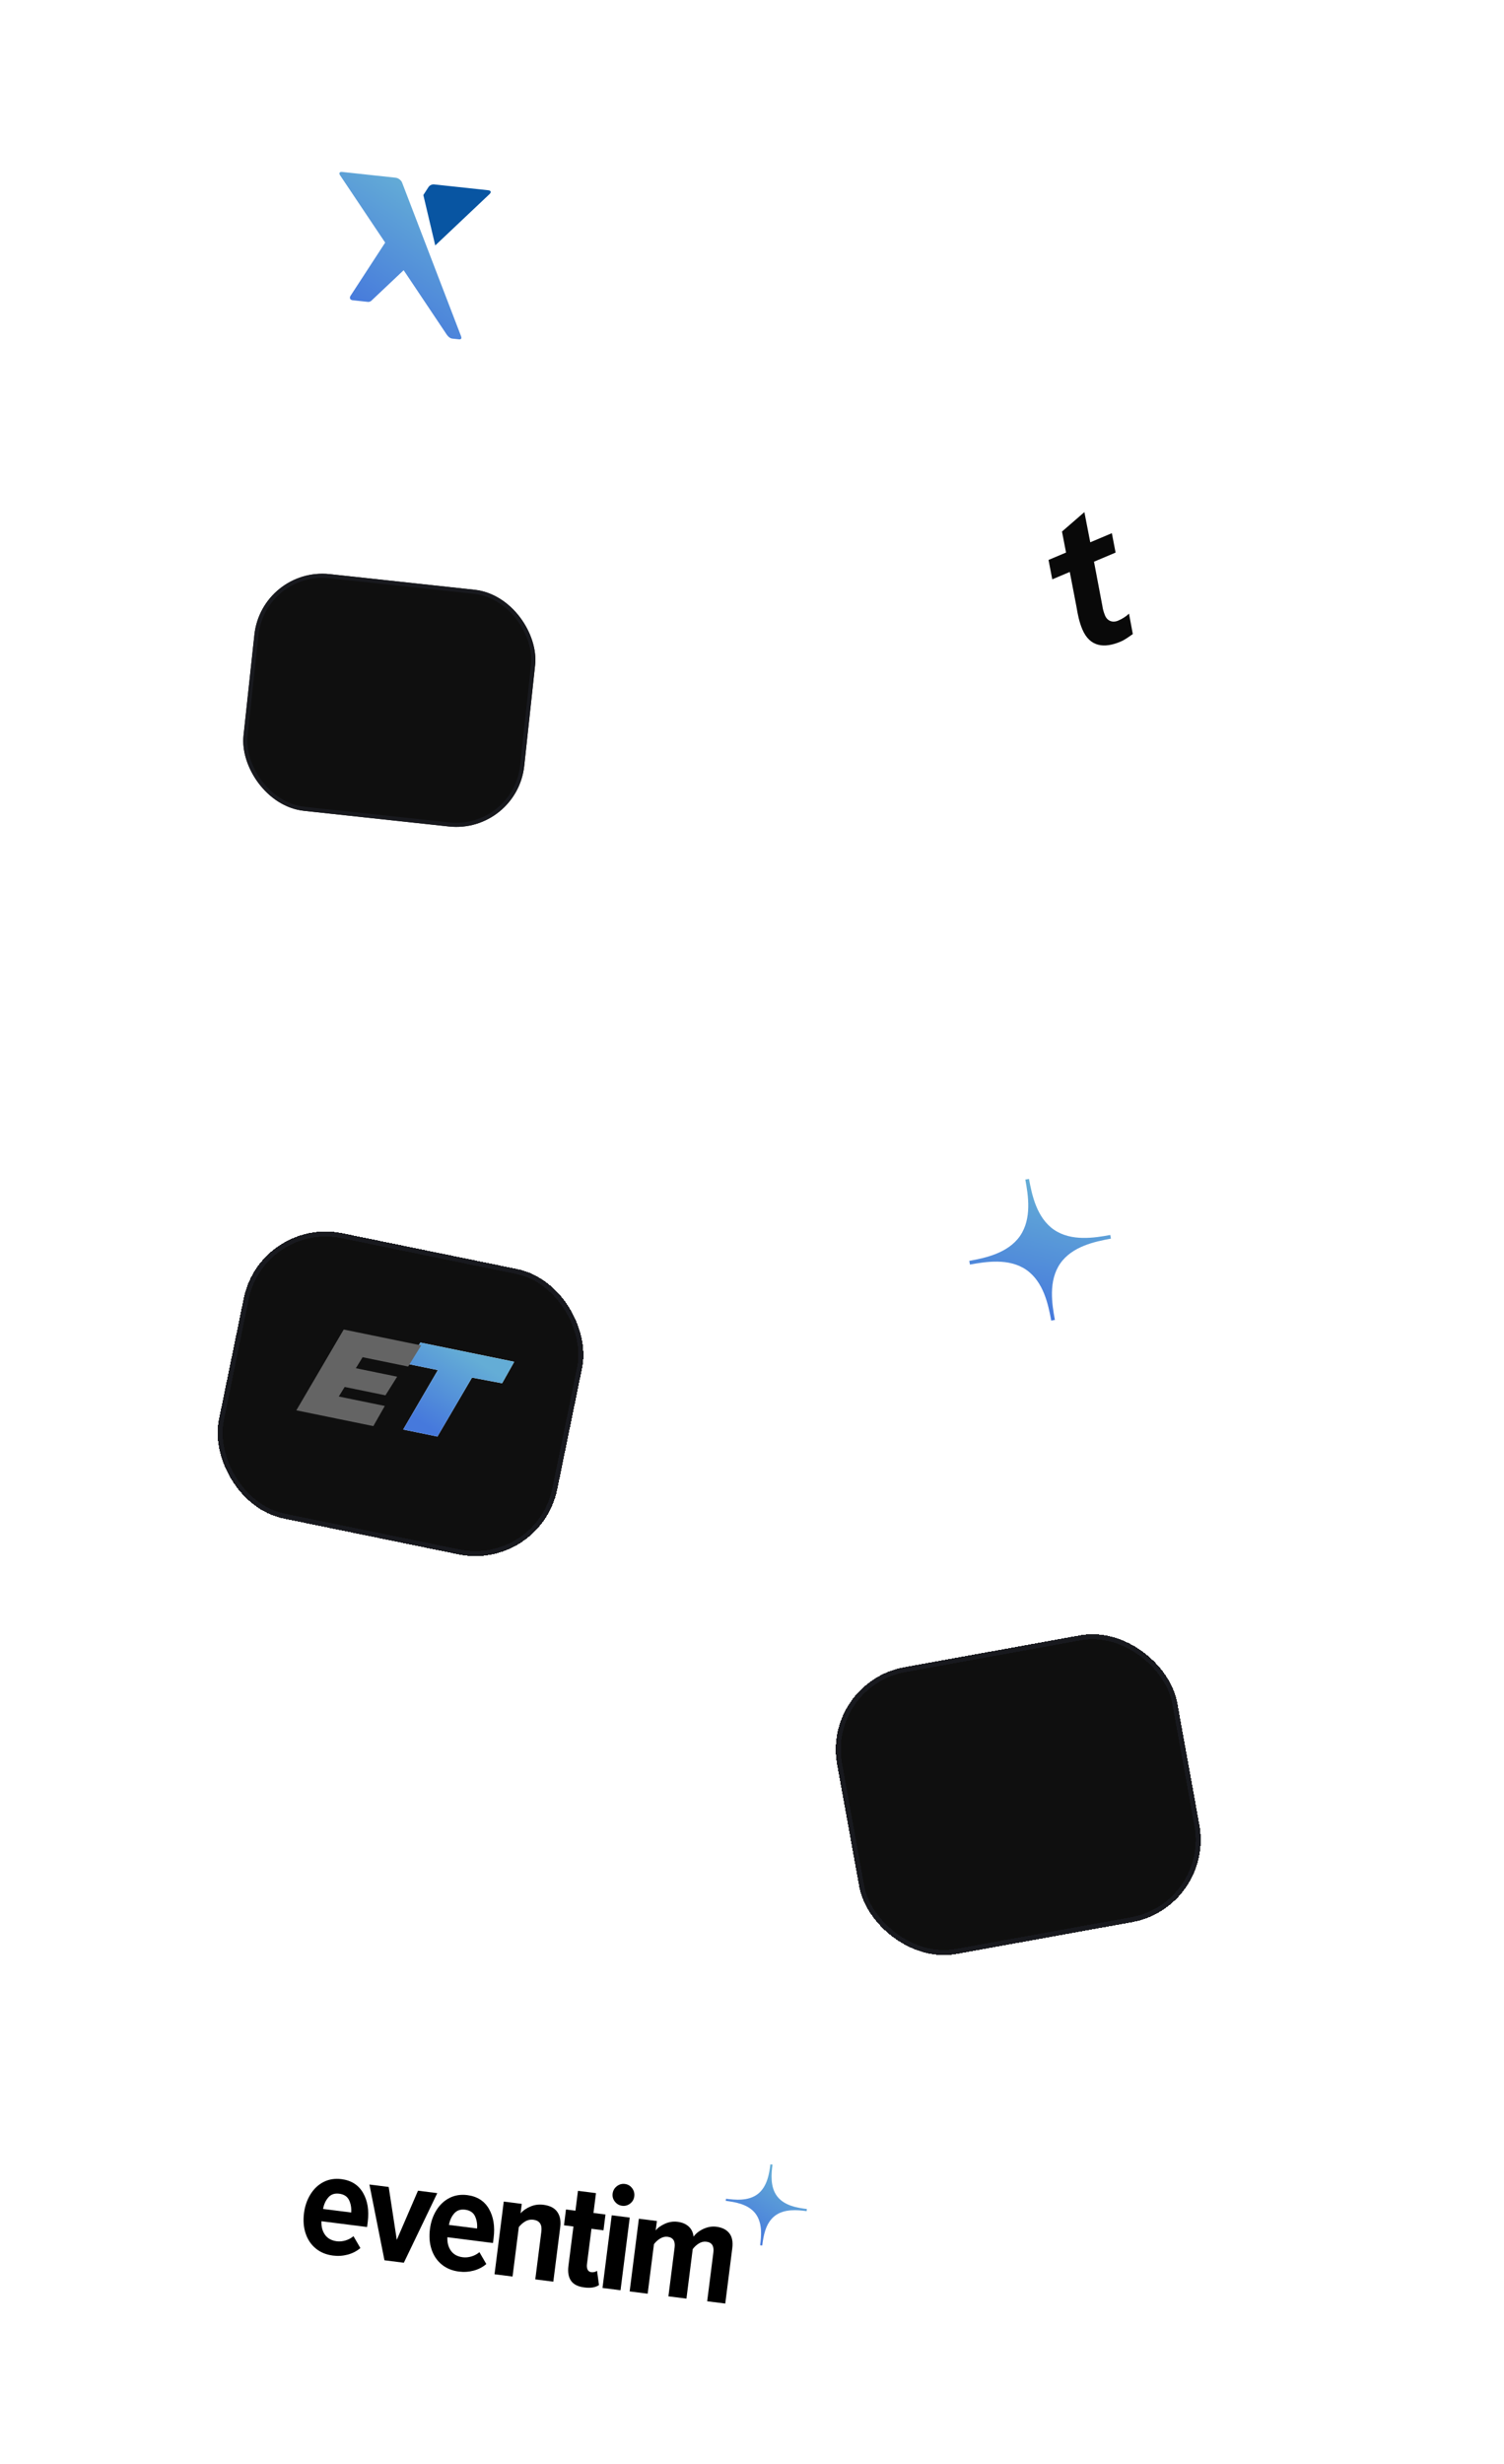 <svg width="301" height="493" viewBox="0 0 301 493" fill="none" xmlns="http://www.w3.org/2000/svg">
<g filter="url(#filter0_ddd_8_5148)">
<rect x="177.027" y="102.988" width="66.875" height="56.381" rx="16.188" transform="rotate(-22.909 177.027 102.988)" fill="white" shape-rendering="crispEdges"/>
</g>
<path d="M209.846 112.043L213.35 110.562L212.539 106.362L217.021 102.471L218.198 108.513L222.519 106.687L223.266 110.57L218.944 112.396L220.623 121.255C220.679 121.713 220.858 122.463 221.154 123.164C221.623 124.273 222.679 124.653 223.788 124.184C224.664 123.814 225.466 123.269 225.951 122.788L226.713 126.872C225.97 127.392 225.134 128.021 224.258 128.391C220.988 129.773 218.109 129.476 216.603 125.913C215.986 124.453 215.686 122.928 215.419 121.32L214.097 114.445L210.593 115.926L209.846 112.043Z" fill="#090909"/>
<g filter="url(#filter1_ddd_8_5148)">
<rect x="51.488" y="302" width="132.345" height="51.517" rx="16.736" transform="rotate(7.235 51.488 302)" fill="white" shape-rendering="crispEdges"/>
<path d="M66.701 329.67C67.382 328.569 68.259 327.747 69.319 327.202C70.391 326.658 71.58 326.463 72.884 326.629C74.847 326.878 76.299 327.788 77.216 329.368C78.133 330.949 78.452 332.891 78.159 335.193L78.03 336.214L68.899 335.055C68.846 336.109 69.078 337.003 69.594 337.748C70.112 338.482 70.897 338.928 71.963 339.063C72.53 339.135 73.113 339.082 73.712 338.905C74.311 338.727 74.843 338.438 75.307 338.047L76.689 340.424C75.953 341.045 75.114 341.48 74.147 341.738C73.181 341.995 72.205 342.056 71.207 341.929C69.857 341.758 68.718 341.291 67.778 340.526C66.837 339.761 66.157 338.764 65.738 337.524C65.32 336.283 65.216 334.922 65.407 333.413C65.584 332.018 66.019 330.771 66.701 329.67ZM70.262 330.307C69.722 330.93 69.383 331.693 69.222 332.595L74.849 333.309C74.918 332.396 74.779 331.583 74.425 330.835C74.069 330.098 73.409 329.669 72.445 329.546C71.526 329.43 70.791 329.682 70.262 330.307Z" fill="black"/>
<path d="M78.498 327.71L82.355 328.2L83.974 338.778L88.219 328.944L92.076 329.434L85.386 343.361L81.507 342.868L78.498 327.71Z" fill="black"/>
<path d="M91.894 332.868C92.575 331.768 93.451 330.945 94.512 330.4C95.584 329.856 96.773 329.661 98.077 329.827C100.039 330.076 101.491 330.986 102.409 332.567C103.326 334.147 103.644 336.089 103.352 338.392L103.222 339.413L94.103 338.255C94.049 339.308 94.282 340.202 94.798 340.948C95.316 341.682 96.1 342.127 97.167 342.263C97.734 342.335 98.317 342.282 98.916 342.105C99.514 341.927 100.047 341.637 100.511 341.247L101.892 343.623C101.157 344.245 100.318 344.68 99.351 344.938C98.385 345.195 97.409 345.256 96.411 345.129C95.061 344.958 93.922 344.49 92.982 343.725C92.041 342.961 91.361 341.964 90.942 340.723C90.523 339.483 90.42 338.121 90.611 336.613C90.788 335.218 91.212 333.969 91.894 332.868ZM95.455 333.505C94.915 334.128 94.576 334.892 94.415 335.793L100.041 336.508C100.111 335.594 99.972 334.781 99.618 334.033C99.262 333.297 98.602 332.867 97.638 332.745C96.719 332.628 95.995 332.882 95.455 333.505Z" fill="black"/>
<path d="M112.906 337.127C113.087 335.697 112.542 334.913 111.282 334.754C110.715 334.682 110.193 334.8 109.696 335.082C109.198 335.376 108.769 335.76 108.399 336.22L107.142 346.123L103.535 345.665L105.381 331.123L108.988 331.581L108.748 333.475C109.247 332.905 109.916 332.448 110.743 332.103C111.57 331.759 112.426 331.649 113.311 331.761C114.615 331.926 115.546 332.402 116.092 333.186C116.649 333.971 116.843 334.987 116.686 336.223L115.299 347.147L111.692 346.689L112.906 337.127Z" fill="black"/>
<path d="M118.868 347C118.348 346.277 118.165 345.274 118.327 343.993L119.328 336.109L117.434 335.869L117.836 332.704L119.73 332.945L120.234 328.975L123.841 329.433L123.337 333.403L125.742 333.708L125.34 336.873L122.935 336.567L122.041 343.611C121.98 344.088 122.024 344.473 122.172 344.757C122.32 345.041 122.564 345.211 122.904 345.254C123.12 345.281 123.341 345.263 123.555 345.21C123.77 345.156 123.93 345.073 124.048 344.961L124.445 347.824C123.749 348.312 122.785 348.466 121.537 348.307C120.276 348.159 119.387 347.723 118.868 347Z" fill="black"/>
<path d="M127.624 331.135C127.247 330.66 127.096 330.122 127.172 329.521C127.249 328.92 127.53 328.426 128.016 328.049C128.502 327.673 129.04 327.522 129.618 327.596C130.219 327.672 130.702 327.952 131.067 328.437C131.432 328.921 131.582 329.47 131.505 330.071C131.429 330.672 131.149 331.156 130.676 331.522C130.203 331.888 129.665 332.039 129.064 331.963C128.485 331.889 128.002 331.609 127.624 331.135ZM126.989 333.866L130.596 334.324L128.75 348.866L125.143 348.408L126.989 333.866Z" fill="black"/>
<path d="M147.335 341.29C147.498 340.008 147.024 339.291 145.924 339.151C145.402 339.085 144.903 339.206 144.414 339.513C143.926 339.82 143.521 340.195 143.199 340.638L141.942 350.541L138.335 350.083L139.576 340.305C139.739 339.023 139.265 338.306 138.165 338.166C137.666 338.103 137.167 338.224 136.667 338.529C136.167 338.835 135.762 339.21 135.441 339.653L134.184 349.556L130.577 349.098L132.423 334.556L136.03 335.014L135.789 336.908C136.179 336.381 136.799 335.941 137.631 335.563C138.463 335.185 139.309 335.061 140.171 335.171C141.089 335.287 141.833 335.601 142.391 336.11C142.949 336.618 143.278 337.294 143.366 338.147C143.815 337.512 144.469 336.996 145.339 336.588C146.207 336.191 147.067 336.046 147.929 336.156C149.098 336.304 149.953 336.735 150.519 337.453C151.085 338.17 151.28 339.174 151.115 340.479L149.712 351.527L146.094 351.068L147.335 341.29Z" fill="black"/>
<path d="M155.736 333.493C157.2 335.396 156.923 338.035 156.691 339.861L157.111 339.915C157.342 338.088 157.733 335.464 159.627 333.987C161.53 332.523 164.169 332.8 165.995 333.032L166.048 332.612C164.222 332.381 161.597 331.99 160.12 330.096C158.656 328.193 158.934 325.555 159.165 323.728L158.746 323.675C158.514 325.501 158.123 328.126 156.23 329.603C154.327 331.067 151.688 330.789 149.862 330.558L149.808 330.977C151.633 331.22 154.27 331.601 155.736 333.493Z" fill="white"/>
<path d="M155.736 333.493C157.2 335.396 156.923 338.035 156.691 339.861L157.111 339.915C157.342 338.088 157.733 335.464 159.627 333.987C161.53 332.523 164.169 332.8 165.995 333.032L166.048 332.612C164.222 332.381 161.597 331.99 160.12 330.096C158.656 328.193 158.934 325.555 159.165 323.728L158.746 323.675C158.514 325.501 158.123 328.126 156.23 329.603C154.327 331.067 151.688 330.789 149.862 330.558L149.808 330.977C151.633 331.22 154.27 331.601 155.736 333.493Z" fill="url(#paint0_linear_8_5148)"/>
</g>
<g filter="url(#filter2_ddd_8_5148)">
<rect x="56.111" y="24" width="56.507" height="47.64" rx="13.678" transform="rotate(6.159 56.111 24)" fill="#0F0F0F"/>
<rect x="56.473" y="24.45" width="55.689" height="46.823" rx="13.269" transform="rotate(6.159 56.473 24.45)" stroke="#18191E" stroke-width="0.817"/>
</g>
<path d="M80.473 36.541L92.267 67.266L92.267 67.266C92.537 67.972 91.979 67.912 91.8 67.892L91.796 67.892L90.489 67.751C89.886 67.686 89.422 66.977 89.41 66.959L89.41 66.959L80.784 54.069L74.325 60.17C74.325 60.17 74.046 60.451 73.623 60.405L70.584 60.077C70.068 60.022 69.875 59.62 70.158 59.186L77.085 48.547L68.066 35.08C67.773 34.65 67.957 34.348 68.473 34.404L79.197 35.561C79.715 35.617 80.288 36.057 80.473 36.541Z" fill="white"/>
<path d="M80.473 36.541L92.267 67.266L92.267 67.266C92.537 67.972 91.979 67.912 91.8 67.892L91.796 67.892L90.489 67.751C89.886 67.686 89.422 66.977 89.41 66.959L89.41 66.959L80.784 54.069L74.325 60.17C74.325 60.17 74.046 60.451 73.623 60.405L70.584 60.077C70.068 60.022 69.875 59.62 70.158 59.186L77.085 48.547L68.066 35.08C67.773 34.65 67.957 34.348 68.473 34.404L79.197 35.561C79.715 35.617 80.288 36.057 80.473 36.541Z" fill="url(#paint1_linear_8_5148)"/>
<g filter="url(#filter3_bi_8_5148)">
<path d="M97.736 37.561C98.252 37.617 98.367 37.952 97.989 38.309L87.109 48.598L84.724 38.514L85.767 36.902C85.98 36.577 86.471 36.346 86.859 36.388L97.736 37.561Z" fill="#0855A2"/>
</g>
<g filter="url(#filter4_ddd_8_5148)">
<rect x="169.114" y="227.101" width="69.182" height="58.327" rx="16.746" transform="rotate(-10.27 169.114 227.101)" fill="#0F0F0F" shape-rendering="crispEdges"/>
<rect x="169.695" y="227.504" width="68.182" height="57.326" rx="16.246" transform="rotate(-10.27 169.695 227.504)" stroke="#18191E" stroke-width="1.001" shape-rendering="crispEdges"/>
</g>
<path d="M205.391 254.086C208.859 256.495 209.8 261.064 210.386 264.247L211.117 264.113C210.532 260.929 209.788 256.324 212.173 252.84C214.581 249.372 219.15 248.43 222.334 247.845L222.199 247.113C219.016 247.698 214.41 248.442 210.926 246.058C207.459 243.649 206.517 239.08 205.932 235.896L205.2 236.031C205.785 239.214 206.529 243.82 204.144 247.304C201.736 250.772 197.167 251.714 193.983 252.299L194.118 253.03C197.305 252.465 201.926 251.698 205.391 254.086Z" fill="white"/>
<path d="M205.391 254.086C208.859 256.495 209.8 261.064 210.386 264.247L211.117 264.113C210.532 260.929 209.788 256.324 212.173 252.84C214.581 249.372 219.15 248.43 222.334 247.845L222.199 247.113C219.016 247.698 214.41 248.442 210.926 246.058C207.459 243.649 206.517 239.08 205.932 235.896L205.2 236.031C205.785 239.214 206.529 243.82 204.144 247.304C201.736 250.772 197.167 251.714 193.983 252.299L194.118 253.03C197.305 252.465 201.926 251.698 205.391 254.086Z" fill="url(#paint2_linear_8_5148)"/>
<g filter="url(#filter5_ddd_8_5148)">
<rect x="56.701" y="134" width="69.139" height="58.291" rx="16.736" transform="rotate(11.58 56.701 134)" fill="#0F0F0F" shape-rendering="crispEdges"/>
<rect x="57.09" y="134.59" width="68.139" height="57.291" rx="16.236" transform="rotate(11.58 57.09 134.59)" stroke="#18191E" shape-rendering="crispEdges"/>
<g clip-path="url(#clip0_8_5148)">
<path d="M107.479 163.083L105.056 167.384L99.031 166.248L92.11 178.046L85.251 176.641L92.192 164.748L86.065 163.493L88.699 159.235L107.479 163.083Z" fill="white"/>
<path d="M107.479 163.083L105.056 167.384L99.031 166.248L92.11 178.046L85.251 176.641L92.192 164.748L86.065 163.493L88.699 159.235L107.479 163.083Z" fill="url(#paint3_linear_8_5148)"/>
<g filter="url(#filter6_bi_8_5148)">
<path d="M73.353 156.091L88.856 159.268L86.246 163.5L77.132 161.632L75.781 163.833L84.049 165.527L81.707 169.257L73.543 167.584L72.368 169.498L81.576 171.384L79.281 175.417L63.872 172.26L73.353 156.091Z" fill="#646464"/>
</g>
</g>
</g>
<defs>
<filter id="filter0_ddd_8_5148" x="131.879" y="47.524" width="173.843" height="228.477" filterUnits="userSpaceOnUse" color-interpolation-filters="sRGB">
<feFlood flood-opacity="0" result="BackgroundImageFix"/>
<feColorMatrix in="SourceAlpha" type="matrix" values="0 0 0 0 0 0 0 0 0 0 0 0 0 0 0 0 0 0 127 0" result="hardAlpha"/>
<feOffset dy="75.931"/>
<feGaussianBlur stdDeviation="22.574"/>
<feComposite in2="hardAlpha" operator="out"/>
<feColorMatrix type="matrix" values="0 0 0 0 0 0 0 0 0 0 0 0 0 0 0 0 0 0 0.01 0"/>
<feBlend mode="normal" in2="BackgroundImageFix" result="effect1_dropShadow_8_5148"/>
<feColorMatrix in="SourceAlpha" type="matrix" values="0 0 0 0 0 0 0 0 0 0 0 0 0 0 0 0 0 0 127 0" result="hardAlpha"/>
<feOffset dy="32.835"/>
<feGaussianBlur stdDeviation="16.418"/>
<feComposite in2="hardAlpha" operator="out"/>
<feColorMatrix type="matrix" values="0 0 0 0 0 0 0 0 0 0 0 0 0 0 0 0 0 0 0.06 0"/>
<feBlend mode="normal" in2="effect1_dropShadow_8_5148" result="effect2_dropShadow_8_5148"/>
<feColorMatrix in="SourceAlpha" type="matrix" values="0 0 0 0 0 0 0 0 0 0 0 0 0 0 0 0 0 0 127 0" result="hardAlpha"/>
<feOffset dx="-4.415" dy="-2.943"/>
<feGaussianBlur stdDeviation="13.245"/>
<feComposite in2="hardAlpha" operator="out"/>
<feColorMatrix type="matrix" values="0 0 0 0 0 0 0 0 0 0 0 0 0 0 0 0 0 0 0.21 0"/>
<feBlend mode="normal" in2="effect2_dropShadow_8_5148" result="effect3_dropShadow_8_5148"/>
<feBlend mode="normal" in="SourceGraphic" in2="effect3_dropShadow_8_5148" result="shape"/>
</filter>
<filter id="filter1_ddd_8_5148" x="-1.677" y="271.571" width="231.134" height="223.383" filterUnits="userSpaceOnUse" color-interpolation-filters="sRGB">
<feFlood flood-opacity="0" result="BackgroundImageFix"/>
<feColorMatrix in="SourceAlpha" type="matrix" values="0 0 0 0 0 0 0 0 0 0 0 0 0 0 0 0 0 0 127 0" result="hardAlpha"/>
<feOffset dy="78.502"/>
<feGaussianBlur stdDeviation="23.338"/>
<feComposite in2="hardAlpha" operator="out"/>
<feColorMatrix type="matrix" values="0 0 0 0 0 0 0 0 0 0 0 0 0 0 0 0 0 0 0.01 0"/>
<feBlend mode="normal" in2="BackgroundImageFix" result="effect1_dropShadow_8_5148"/>
<feColorMatrix in="SourceAlpha" type="matrix" values="0 0 0 0 0 0 0 0 0 0 0 0 0 0 0 0 0 0 127 0" result="hardAlpha"/>
<feOffset dy="33.947"/>
<feGaussianBlur stdDeviation="16.973"/>
<feComposite in2="hardAlpha" operator="out"/>
<feColorMatrix type="matrix" values="0 0 0 0 0 0 0 0 0 0 0 0 0 0 0 0 0 0 0.06 0"/>
<feBlend mode="normal" in2="effect1_dropShadow_8_5148" result="effect2_dropShadow_8_5148"/>
<feColorMatrix in="SourceAlpha" type="matrix" values="0 0 0 0 0 0 0 0 0 0 0 0 0 0 0 0 0 0 127 0" result="hardAlpha"/>
<feOffset dx="-4.564" dy="-3.043"/>
<feGaussianBlur stdDeviation="13.693"/>
<feComposite in2="hardAlpha" operator="out"/>
<feColorMatrix type="matrix" values="0 0 0 0 0 0 0 0 0 0 0 0 0 0 0 0 0 0 0.21 0"/>
<feBlend mode="normal" in2="effect2_dropShadow_8_5148" result="effect3_dropShadow_8_5148"/>
<feBlend mode="normal" in="SourceGraphic" in2="effect3_dropShadow_8_5148" result="shape"/>
</filter>
<filter id="filter2_ddd_8_5148" x="12.852" y="-0.869" width="137.588" height="180.604" filterUnits="userSpaceOnUse" color-interpolation-filters="sRGB">
<feFlood flood-opacity="0" result="BackgroundImageFix"/>
<feColorMatrix in="SourceAlpha" type="matrix" values="0 0 0 0 0 0 0 0 0 0 0 0 0 0 0 0 0 0 127 0" result="hardAlpha"/>
<feOffset dy="64.159"/>
<feGaussianBlur stdDeviation="19.074"/>
<feComposite in2="hardAlpha" operator="out"/>
<feColorMatrix type="matrix" values="0 0 0 0 0 0 0 0 0 0 0 0 0 0 0 0 0 0 0.01 0"/>
<feBlend mode="normal" in2="BackgroundImageFix" result="effect1_dropShadow_8_5148"/>
<feColorMatrix in="SourceAlpha" type="matrix" values="0 0 0 0 0 0 0 0 0 0 0 0 0 0 0 0 0 0 127 0" result="hardAlpha"/>
<feOffset dy="27.744"/>
<feGaussianBlur stdDeviation="13.872"/>
<feComposite in2="hardAlpha" operator="out"/>
<feColorMatrix type="matrix" values="0 0 0 0 0 0 0 0 0 0 0 0 0 0 0 0 0 0 0.06 0"/>
<feBlend mode="normal" in2="effect1_dropShadow_8_5148" result="effect2_dropShadow_8_5148"/>
<feColorMatrix in="SourceAlpha" type="matrix" values="0 0 0 0 0 0 0 0 0 0 0 0 0 0 0 0 0 0 127 0" result="hardAlpha"/>
<feOffset dx="-3.73" dy="-2.487"/>
<feGaussianBlur stdDeviation="11.191"/>
<feComposite in2="hardAlpha" operator="out"/>
<feColorMatrix type="matrix" values="0 0 0 0 0 0 0 0 0 0 0 0 0 0 0 0 0 0 0.21 0"/>
<feBlend mode="normal" in2="effect2_dropShadow_8_5148" result="effect3_dropShadow_8_5148"/>
<feBlend mode="normal" in="SourceGraphic" in2="effect3_dropShadow_8_5148" result="shape"/>
</filter>
<filter id="filter3_bi_8_5148" x="81.659" y="33.318" width="19.618" height="18.345" filterUnits="userSpaceOnUse" color-interpolation-filters="sRGB">
<feFlood flood-opacity="0" result="BackgroundImageFix"/>
<feGaussianBlur in="BackgroundImageFix" stdDeviation="1.532"/>
<feComposite in2="SourceAlpha" operator="in" result="effect1_backgroundBlur_8_5148"/>
<feBlend mode="normal" in="SourceGraphic" in2="effect1_backgroundBlur_8_5148" result="shape"/>
<feColorMatrix in="SourceAlpha" type="matrix" values="0 0 0 0 0 0 0 0 0 0 0 0 0 0 0 0 0 0 127 0" result="hardAlpha"/>
<feOffset dy="0.511"/>
<feGaussianBlur stdDeviation="1.022"/>
<feComposite in2="hardAlpha" operator="arithmetic" k2="-1" k3="1"/>
<feColorMatrix type="matrix" values="0 0 0 0 1 0 0 0 0 1 0 0 0 0 1 0 0 0 0.4 0"/>
<feBlend mode="normal" in2="shape" result="effect2_innerShadow_8_5148"/>
</filter>
<filter id="filter4_ddd_8_5148" x="122.408" y="184.319" width="171.884" height="225.431" filterUnits="userSpaceOnUse" color-interpolation-filters="sRGB">
<feFlood flood-opacity="0" result="BackgroundImageFix"/>
<feColorMatrix in="SourceAlpha" type="matrix" values="0 0 0 0 0 0 0 0 0 0 0 0 0 0 0 0 0 0 127 0" result="hardAlpha"/>
<feOffset dy="78.551"/>
<feGaussianBlur stdDeviation="23.353"/>
<feComposite in2="hardAlpha" operator="out"/>
<feColorMatrix type="matrix" values="0 0 0 0 0 0 0 0 0 0 0 0 0 0 0 0 0 0 0.01 0"/>
<feBlend mode="normal" in2="BackgroundImageFix" result="effect1_dropShadow_8_5148"/>
<feColorMatrix in="SourceAlpha" type="matrix" values="0 0 0 0 0 0 0 0 0 0 0 0 0 0 0 0 0 0 127 0" result="hardAlpha"/>
<feOffset dy="33.968"/>
<feGaussianBlur stdDeviation="16.984"/>
<feComposite in2="hardAlpha" operator="out"/>
<feColorMatrix type="matrix" values="0 0 0 0 0 0 0 0 0 0 0 0 0 0 0 0 0 0 0.06 0"/>
<feBlend mode="normal" in2="effect1_dropShadow_8_5148" result="effect2_dropShadow_8_5148"/>
<feColorMatrix in="SourceAlpha" type="matrix" values="0 0 0 0 0 0 0 0 0 0 0 0 0 0 0 0 0 0 127 0" result="hardAlpha"/>
<feOffset dx="-4.567" dy="-3.045"/>
<feGaussianBlur stdDeviation="13.701"/>
<feComposite in2="hardAlpha" operator="out"/>
<feColorMatrix type="matrix" values="0 0 0 0 0 0 0 0 0 0 0 0 0 0 0 0 0 0 0.21 0"/>
<feBlend mode="normal" in2="effect2_dropShadow_8_5148" result="effect3_dropShadow_8_5148"/>
<feBlend mode="normal" in="SourceGraphic" in2="effect3_dropShadow_8_5148" result="shape"/>
</filter>
<filter id="filter5_ddd_8_5148" x="-1.677" y="103.571" width="172.787" height="226.591" filterUnits="userSpaceOnUse" color-interpolation-filters="sRGB">
<feFlood flood-opacity="0" result="BackgroundImageFix"/>
<feColorMatrix in="SourceAlpha" type="matrix" values="0 0 0 0 0 0 0 0 0 0 0 0 0 0 0 0 0 0 127 0" result="hardAlpha"/>
<feOffset dy="78.502"/>
<feGaussianBlur stdDeviation="23.338"/>
<feComposite in2="hardAlpha" operator="out"/>
<feColorMatrix type="matrix" values="0 0 0 0 0 0 0 0 0 0 0 0 0 0 0 0 0 0 0.01 0"/>
<feBlend mode="normal" in2="BackgroundImageFix" result="effect1_dropShadow_8_5148"/>
<feColorMatrix in="SourceAlpha" type="matrix" values="0 0 0 0 0 0 0 0 0 0 0 0 0 0 0 0 0 0 127 0" result="hardAlpha"/>
<feOffset dy="33.947"/>
<feGaussianBlur stdDeviation="16.973"/>
<feComposite in2="hardAlpha" operator="out"/>
<feColorMatrix type="matrix" values="0 0 0 0 0 0 0 0 0 0 0 0 0 0 0 0 0 0 0.06 0"/>
<feBlend mode="normal" in2="effect1_dropShadow_8_5148" result="effect2_dropShadow_8_5148"/>
<feColorMatrix in="SourceAlpha" type="matrix" values="0 0 0 0 0 0 0 0 0 0 0 0 0 0 0 0 0 0 127 0" result="hardAlpha"/>
<feOffset dx="-4.564" dy="-3.043"/>
<feGaussianBlur stdDeviation="13.693"/>
<feComposite in2="hardAlpha" operator="out"/>
<feColorMatrix type="matrix" values="0 0 0 0 0 0 0 0 0 0 0 0 0 0 0 0 0 0 0.21 0"/>
<feBlend mode="normal" in2="effect2_dropShadow_8_5148" result="effect3_dropShadow_8_5148"/>
<feBlend mode="normal" in="SourceGraphic" in2="effect3_dropShadow_8_5148" result="shape"/>
</filter>
<filter id="filter6_bi_8_5148" x="60.654" y="152.873" width="31.42" height="25.763" filterUnits="userSpaceOnUse" color-interpolation-filters="sRGB">
<feFlood flood-opacity="0" result="BackgroundImageFix"/>
<feGaussianBlur in="BackgroundImageFix" stdDeviation="1.609"/>
<feComposite in2="SourceAlpha" operator="in" result="effect1_backgroundBlur_8_5148"/>
<feBlend mode="normal" in="SourceGraphic" in2="effect1_backgroundBlur_8_5148" result="shape"/>
<feColorMatrix in="SourceAlpha" type="matrix" values="0 0 0 0 0 0 0 0 0 0 0 0 0 0 0 0 0 0 127 0" result="hardAlpha"/>
<feOffset dy="0.536"/>
<feGaussianBlur stdDeviation="1.073"/>
<feComposite in2="hardAlpha" operator="arithmetic" k2="-1" k3="1"/>
<feColorMatrix type="matrix" values="0 0 0 0 1 0 0 0 0 1 0 0 0 0 1 0 0 0 0.4 0"/>
<feBlend mode="normal" in2="shape" result="effect2_innerShadow_8_5148"/>
</filter>
<linearGradient id="paint0_linear_8_5148" x1="158.931" y1="323.699" x2="151.041" y2="336.203" gradientUnits="userSpaceOnUse">
<stop stop-color="#64ADD6"/>
<stop offset="0.5" stop-color="#5593D9"/>
<stop offset="1" stop-color="#4679DC"/>
</linearGradient>
<linearGradient id="paint1_linear_8_5148" x1="81.743" y1="35.836" x2="66.649" y2="58.649" gradientUnits="userSpaceOnUse">
<stop stop-color="#64ADD6"/>
<stop offset="0.5" stop-color="#5593D9"/>
<stop offset="1" stop-color="#4679DC"/>
</linearGradient>
<linearGradient id="paint2_linear_8_5148" x1="205.523" y1="235.972" x2="198.968" y2="261.129" gradientUnits="userSpaceOnUse">
<stop stop-color="#64ADD6"/>
<stop offset="0.5" stop-color="#5593D9"/>
<stop offset="1" stop-color="#4679DC"/>
</linearGradient>
<linearGradient id="paint3_linear_8_5148" x1="97.213" y1="160.98" x2="88.181" y2="174.783" gradientUnits="userSpaceOnUse">
<stop stop-color="#64ADD6"/>
<stop offset="0.5" stop-color="#5593D9"/>
<stop offset="1" stop-color="#4679DC"/>
</linearGradient>
<clipPath id="clip0_8_5148">
<rect width="40.917" height="24.99" fill="white" transform="translate(67.95 152.156) rotate(11.58)"/>
</clipPath>
</defs>
</svg>
